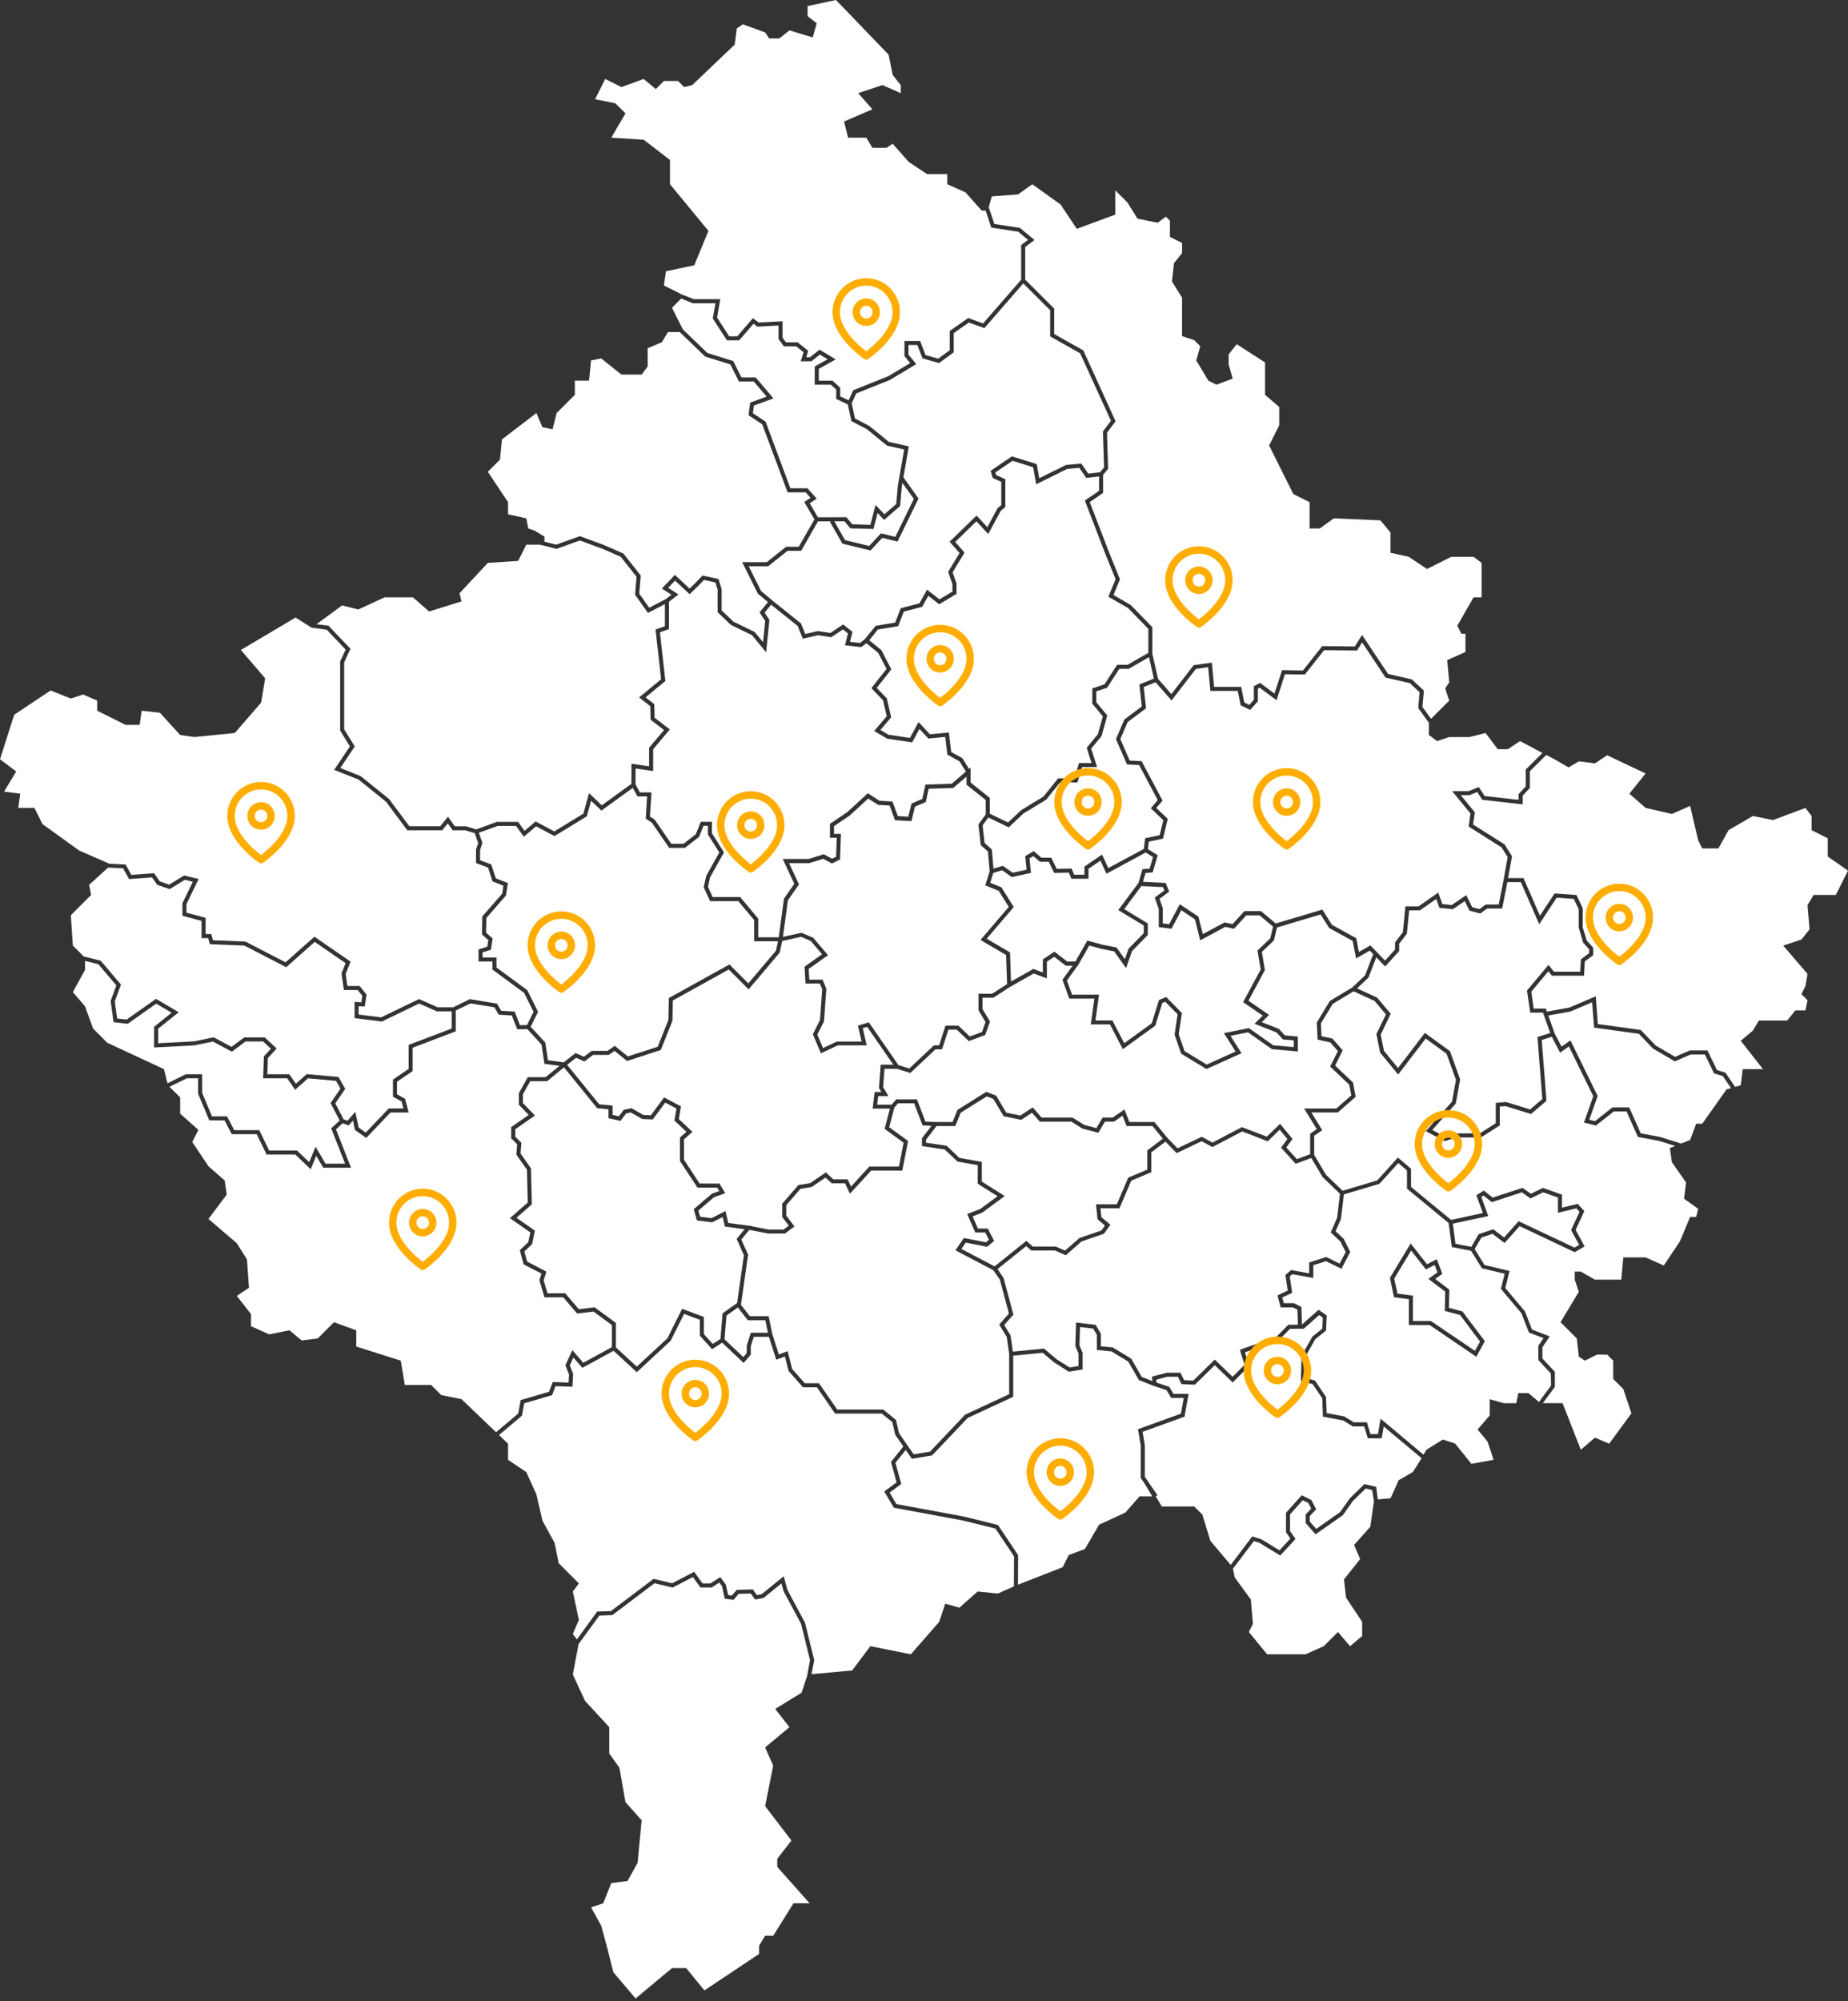 <svg xmlns="http://www.w3.org/2000/svg" width="400" height="433" viewBox="0 0 400 433" fill="none"><rect x="0" y="0" width="400" height="433" fill="#333333" stroke="none"/><path d="M165.662 285.66H161.857L159.71 282.893L157.248 284.653L156.82 289.781L160.89 293.637L161.633 292.772L161.653 291.093L162.518 288.377H166.211L165.662 285.66Z" fill="white"></path><path d="M217.906 289.262L216.278 286.596L218.384 284.215L216.42 276.869L215.016 274.845L206.805 270.531L208.627 267.875L213.398 268.801L214.07 268.241L213.256 266.674H211.099L209.349 262.686L212.208 261.567L215.922 258.83L211.628 256.134V252.115L207.243 251.331L204.486 248.716L199.561 247.984V246.285L201.616 243.599L199.693 243.517L197.872 238.715H194.392L193.589 239.641L192.469 243.904L196.56 246.875L195.298 253.275H188.562L183.963 258.291L182.915 256.042H180.036L178.673 254.791L175.692 256.836L173.26 257.222L170.187 260.763V263.042L171.958 265.362L169.902 266.908L166.189 266.898L162.18 266.115L160.46 268.211L161.925 271.477L160.379 282.323L162.292 284.785H166.372L167.145 288.57L168.569 293.067L170.492 292.355L171.479 296.221L174.196 299.294H177.279L181.206 304.982H191.157L193.935 307.23L194.596 310.089L196.427 312.755L197.77 314.678L201.311 314.098L208.911 306.08L208.993 306.05L218.435 301.665V292.965L217.906 289.262Z" fill="white"></path><path d="M239.638 148.803L237.298 149.586V151.937L239.668 154.816L238.427 159.272L236.189 161.979L237.461 165.978H234.205L233.208 169.305H229.433L226.452 173.018L221.517 176.02L218.343 179.021L213.937 176.885L212.686 178.584L213.113 182.379L214.68 183.793L215.036 187.944L217.061 187.344L219.187 188.83L222.209 188.178L221.904 185.248L223.745 184.159L225.414 185.594H227.561L228.721 188.005L231.946 187.924L232.495 189.257H234.724V187.507L238.539 184.902L239.892 187.832L247.594 183.671L247.859 181.372L251.013 180.71L251.796 177.465L249.09 174.89L250.596 173.11L246.567 165.54L243.942 165.408L241.551 159.924L243.362 155.691L247.147 152.842L246.618 148.091L249.751 146.829L248.703 142.189L244.288 144.723H242.273L239.638 148.803Z" fill="white"></path><path d="M194.273 117.18L190.966 116.376L188.423 119.103L182.349 117.638L179.642 112.907L179.835 112.795L177.048 112.815L173.415 119.184H170.455L166.263 122.522H162.061L164.747 127.894L167.107 129.878L173.375 134.894L174.301 137.173L177.027 136.542L179.734 136.959L182.491 135.107L184.526 136.715L183.987 138.872L186.164 139.116L187.212 138.282L189.542 135.413L193.775 134.701L194.955 131.597L199.014 130.549L200.653 127.589L203.349 129.684L206.157 127.996V126.388L205.221 123.732L207.693 119.663L205.547 117.21L211.377 111.543L213.706 114.067L215.925 109.956L216.728 109.285V104.258L214.866 103.404L214.429 101.867L219.028 98.734L224.4 100.423L224.939 103.475L230.739 100.606L234.056 100.311L235.541 102.478L238.105 102.183L238.97 101.135L238.726 93.351L240.466 91.042L233.801 76.441L227.31 72.788V67.131L221.49 61.322L213.065 70.998L209.698 69.787L206.442 72.076V76.217L203.257 78.557L199.676 77.55L198.557 74.65H196.644V76.736L198.323 78.791L192.615 82.21L185.34 85.12L184.353 87.257L185.055 90.543L188.189 92.181L192.391 95.61L196.715 96.587L195.545 103.282L198.821 107.87L194.273 117.18Z" fill="white"></path><path d="M158.702 78.12L160.483 81.661H163.556L167.422 86.199L163.179 87.755L162.965 89.414L165.713 91.235L171.075 105.652H174.778L176.772 107.891L175.266 108.888L177.037 111.93L183.192 111.91L184.485 113.446L188.392 113.558L189.511 109.254L191.424 111.279L193.988 109.061L194.344 105.052L195.707 97.258L191.993 96.424L187.669 92.883L184.291 91.123L183.508 87.511L180.995 86.311V84.286L179.835 83.238H176.345V79.3L179.133 77.734L177.454 76.726L175.623 78.181H173.323L173.934 76.218L172.336 74.946H169.681L168.511 73.348V70.428L163.932 70.672L163.098 70.041L159.994 73.643H157.349L154.276 68.892L154.867 65.616H149.952L147.449 64.598L145.455 66.592L147.795 71.263L153.117 76.38L158.702 78.12Z" fill="white"></path><path d="M180.586 112.795L182.916 116.875L188.125 118.136L190.679 115.399L193.792 116.162L197.801 107.952L195.329 104.492L195.207 105.164L194.83 109.488L191.361 112.5L189.957 111.004L189.061 114.453L188.919 114.443V114.473L188.624 114.433L184.066 114.321L182.784 112.784L180.586 112.795Z" fill="white"></path><path d="M248.331 253.075V248.913L251.699 246.38L249.471 243.653H243.854L242.979 241.415L241.117 242.686H239.164L237.739 245.108L234.26 244.182L231.889 242.686H225.052L223.373 240.763L221.043 242.3L217.248 241.537L215.02 237.782L213.575 237.223L207.948 240.753L206.778 243.653H202.698L200.439 246.604V247.255L204.896 247.906L207.663 250.541L212.517 251.406V255.669L217.472 258.793L212.578 262.394L210.522 263.188L211.672 265.823H213.788L215.182 268.499L213.646 269.771L209.027 268.865L208.091 270.239L215.274 274.004L222.162 268.489L223.546 269.72H228.521L230.536 270.595L233.669 267.858L238.401 266.24L239.164 265.182L237.566 263.819L237.231 260.573H241.748L244.21 254.804L248.331 253.075Z" fill="white"></path><path d="M187.7 222.182L186.744 222.467L187.598 226.191H181.331L177.688 227.901L175.938 223.78L177.485 220.717L177.973 214.063L177.454 212.812H174.351L174.147 209.159L177.932 206.473L175.49 203.604L173.395 202.698L169.315 203.604L168.765 206.117L162.04 214.073L157.736 209.77L145.638 216.475L145.547 220.85L143.034 227.188L135.728 229.569L133.022 227.382L131.75 228.257H128.362L126.49 229.671L124.709 228.867L122.756 230.393L129.695 238.94L132.595 239.225V241.239L133.938 241.545L135.037 240.12L136.695 239.784L139.249 241.25L140.877 241.321L143.736 237.454L147.388 239.388L146.931 242.145L149.881 244.902L148.05 246.52V250.936L151.428 256.084H155.732L156.983 258.18L154.541 259.045L151.153 261.945L151.54 263.267L153.971 263.583L157.034 262.046L157.634 264.62L162.854 265.302L162.813 265.353L166.313 266.035H169.61L170.729 265.19L169.315 263.338V260.439L172.815 256.41L175.358 256.003L178.757 253.673L180.374 255.168H183.467L184.21 256.735L188.178 252.401H194.578L195.585 247.253L191.475 244.251L192.624 239.876H188.88L189.318 236.274H190.762L190.254 235.409L190.63 230.363H193.357L187.7 222.182Z" fill="white"></path><path d="M239.489 189.053L238.186 186.214L235.602 187.974V190.131H231.909L231.359 188.809L228.185 188.89L227.015 186.469H225.102L223.657 185.238L222.833 185.716L223.159 188.87L218.997 189.775L216.911 188.3L214.999 188.87L214.337 191.017L216.769 192.004L219.425 196.257L213.574 203.114L218.621 206.075L218.834 212.383L223.678 209.646L225.723 210.42V207.601L228.215 205.912L230.993 208.039H232.774L235.348 203.521L238.665 204.417L241.686 205.017L243.477 207.54L244.261 205.292L247.567 201.903V200.255L242.053 196.918L246.438 191.017L247.282 188.076L248.839 187.944L249.572 185.441L247.984 184.454L239.489 189.053Z" fill="white"></path><path d="M192.933 144.824L189.769 148.833L191.956 151.122L192.892 155.212L190.562 157.939L192.302 158.977L196.962 159.668L198.824 156.24L201.296 158.885L205.376 158.488L205.885 162.721L208.317 164.064L209.741 166.373L210.077 166.078V169.314L214.238 172.641V176.06L218.186 177.962L221.035 175.297L225.868 172.346L229.022 168.419H232.563L233.55 165.102H236.266L235.218 161.795L237.64 158.854L238.708 155.019L236.429 152.251V148.955L239.074 148.069L241.801 143.847H244.06L248.557 141.263V136.074L244.172 131.566L239.909 129.114L241.476 125.329L239.125 119.53L234.811 108.297L237.894 106.201V103.088L235.116 103.403L233.621 101.226L230.986 101.46L224.281 104.787L223.629 101.104L219.173 99.7L215.439 102.233L215.602 102.772L217.606 103.698V109.691L216.619 110.515L213.903 115.552L211.349 112.794L206.76 117.261L208.775 119.571L206.19 123.834L207.035 126.235V128.494L203.291 130.752L200.93 128.911L199.597 131.302L195.619 132.34L194.418 135.484L190.013 136.216L188.141 138.536L190.776 140.683L192.933 144.824Z" fill="white"></path><path d="M214.735 215.023L217.981 212.937L217.767 206.639L212.232 203.383L218.347 196.22L216.18 192.761L213.27 191.57L214.206 188.518L213.84 184.255L212.283 182.851L211.774 178.384L213.362 176.237V173.104L209.2 169.787V168.037L206.321 170.499L201.02 170.662L200.379 173.541L198.049 174.538L197.276 177.672L193.715 177.468L192.555 174.304L190.062 174.152L187.925 172.778L183.978 176.41L180.518 178.771V180.429H182.024L181.831 185.954L180.071 186.839L178.199 185.822L175.095 186.778H170.802L172.938 191.367L170.537 194.806L169.469 202.711L173.478 201.826L176.031 202.915L179.226 206.68L175.044 209.64L175.177 211.97H178.046L178.86 213.964L178.351 221.005L176.906 223.864L178.148 226.774L181.139 225.36H186.501L185.697 221.911L188.058 221.199L194.468 230.468L196.818 231.19L202.149 226.184H203.269L204.652 221.931H207.45L209.902 224.271L212.558 223.295L213.321 221.148L211.795 218.604V215.023H214.735Z" fill="white"></path><path d="M248.438 199.812V202.305L245.019 205.815L243.737 209.468L241.163 205.856L238.456 205.317L235.77 204.594L233.278 208.969H233.247L230.938 212.154L232.047 215.217H237.887L237.103 220.802H240.776L243.34 225.727L249.292 221.413L250.869 216.366L252.426 215.735L255.824 219.195L255.133 223.804L256.384 227.426L261.186 230.346L267.444 227.518L264.92 223.539L270.303 222.451L275.604 226.175L280.04 226.561V225.106L277.7 224.903L276.316 223.397L271.544 221.515L273.314 219.744L269.072 216.834L272.877 209.773L272.185 205.673L274.942 203.038L275.553 200.504L272.643 198.062H269.743L267.108 200.962L265.205 200.545L259.782 203.465L258.653 198.927L255.692 196.953L253.566 200.952L250.808 200.606V196.658L249.944 194.216L252.009 192.67L251.724 191.937L247.044 191.713L243.33 196.709L248.438 199.812Z" fill="white"></path><path d="M296.486 205.682L293.525 207.371L292.793 203.596L287.685 200.788L285.854 197.857L276.412 200.676L275.74 203.474L273.136 205.967L273.787 209.904L270.226 216.528L274.682 219.6L273.115 221.167L276.829 222.632L278.121 224.036L280.919 224.281V227.506L275.303 227.007L270.114 223.355L266.339 224.128L268.73 227.882L261.13 231.311L255.666 227.984L254.241 223.864L254.893 219.468L252.217 216.752L251.586 216.996L250.05 221.93L243.039 227.007L240.251 221.656H236.1L236.884 216.07H231.44L229.965 212L232.173 208.948H230.698L228.184 207.015L226.597 208.083V211.705L223.748 210.637L218.651 213.516L214.988 215.887H212.668V218.339L214.286 221.035L213.248 223.945L209.697 225.268L207.093 222.785H205.292L203.908 227.038H202.494L197.05 232.156L194.12 231.26H191.444L191.149 235.218L192.299 237.172H190.091L189.867 239.024H192.991L193.988 237.864H198.475L200.306 242.686L202.494 242.778H206.187L207.235 240.163L213.472 236.246L215.619 237.07L217.806 240.753L220.859 241.374L223.535 239.604L225.448 241.811H232.132L234.666 243.399L237.321 244.091L238.664 241.811H240.842L243.395 240.061L244.454 242.778H249.877L252.644 246.166L254.872 248.466L260.112 245.963L262.432 247.224L268.811 243.877L274.194 245.942L277.073 243.165L279.769 246.441L278.416 248.282L280.705 250.806L283.585 249.737V245.311L285.019 244.314L282.272 239.848H289.252L292.488 237.009L292.05 234.699L287.909 230.772L289.588 227.425L287.94 225.542L285.192 224.942L285.03 221.228L287.838 216.589L292.691 213.669L295.459 211.054L297.229 206.465L296.486 205.682Z" fill="white"></path><path d="M331.213 219.108L330.522 214.316L335.171 208.771L336.331 210.236H342.039L342.182 207.58L343.972 206.227V205.403L342.67 203.948L341.714 200.712V196.734L340.655 194.496L336.942 194.231L333.167 199.97L329.189 190.874H326.269L325.139 196.581H321.894L320.408 197.66L318.068 197.039L317.04 194.974L314.466 196.724L311.566 196.429L310.885 194.496L307.344 196.978H305.014L304.515 202.025L302.847 204.212V205.789L299.815 209.116L297.902 207.132L296.203 211.528L293.73 213.858L298.065 215.852L301.026 219.352L298.848 223.859L299.56 227.38L302.603 231.093L308.412 223.493L313.846 227.441L316.053 233.566L315.097 238.785L310.01 244.493L312.767 245.958L315.148 245.236H320.296L323.756 243.018V238.633L325.953 238.439L331.183 240.057L333.838 237.798L332.78 224.388L335.548 223.513L333.981 219.108H331.213Z" fill="white"></path><path d="M280.447 251.81L277.283 248.32L278.657 246.448L276.988 244.434L274.404 246.947L268.869 244.81L262.418 248.188L260.088 246.926L254.675 249.501L252.274 247.018L249.201 249.328V253.631L244.867 255.453L242.313 261.425H238.192L238.396 263.358L240.349 265.006L238.935 266.95L234.112 268.608L230.684 271.6L228.333 270.572H223.205L222.127 269.616L215.91 274.591L217.223 276.504L217.243 276.575L219.349 284.45L217.365 286.699L218.739 288.957L219.237 292.457L225.973 291.796L228.679 294.085L231.518 295.886L233.451 295.561V292.885L232.759 291.236L232.912 286.159L237.155 286.658L238.284 288.581V291.308L240.858 291.552L244.857 293.984L247.115 297.911L249.415 298.816L249.333 297.87L252.579 297.016H255.53L256.283 298.623L258.287 298.715L262.937 294.177L266.803 297.901L269.387 295.306L268.37 292.05L276.255 289.273L278.85 286.648L280.936 286.627L280.824 283.361L279.867 282.893H277.202L276.51 280.289L278.728 279.241L278.229 275.863L279.46 274.805L283.377 275.517V273.156L287.061 271.986L289.971 273.411L291.273 270.908L290.133 268.618L288.037 266.665L289.421 263.49L290.032 258.301L286.267 254.669L283.825 250.548L280.447 251.81Z" fill="white"></path><path d="M159.445 268.068L161.175 265.962L156.912 265.403L156.434 263.327L154.134 264.477L150.848 264.07L150.156 261.638L154.094 258.28L155.681 257.711L155.233 256.958H150.96L147.175 251.199V246.132L148.579 244.891L145.985 242.459L146.422 239.864L143.99 238.572L141.304 242.215L138.995 242.113L136.543 240.709L135.525 240.912L134.294 242.53L131.71 241.94V240.017L129.247 239.773L122.074 230.941L118.422 233.943H114.759L113.182 236.771V238.674L115.787 241.37L111.523 244.331V245.939L112.846 247.261L112.673 249.581L114.932 252.806L115.115 260.58L111.788 263.5L115.776 266.278L115.166 269.198L113.497 270.775L114.087 272.962L118.269 275.15L117.669 277.032L118.503 279.83H122.339L125.279 283.279L128.718 282.872L133.317 286.26V291.541L137.835 295.702L144.458 289.567L147.643 283.188L152.354 284.958V288.651L154.277 290.788L155.945 289.71L156.403 284.175L159.547 281.926L161.023 271.599L159.445 268.068Z" fill="white"></path><path d="M126.376 228.652L128.076 227.38H131.474L133.061 226.291L135.9 228.58L142.371 226.484L144.68 220.675L144.772 215.944L157.887 208.679L161.977 212.779L167.95 205.718L168.397 203.673H163.239V199.074L159.81 194.984H153.695L152.321 191.972L152.881 189.48L155.689 184.453L153.217 180.526V178.684H152.281L151.314 181.065L148.241 183.456H144.843L141.099 178.003L139.766 177.118L140.071 172.325H137.975L136.958 170.474L130.182 175.388L127.943 173.261L127.028 176.619L120.007 180.903L116.039 178.786L113.384 181.045L111.695 178.705H107.716L103.646 180.18L104.42 182.398L103.911 183.914V186.142L106.333 187.038L107.319 190.049L109.934 191.077L109.517 193.753L105.264 198.637L105.213 201.801L106.628 203.063L106.261 205.505L104.45 206.074V207.163H107.462V209.34L114.126 214.244L116.466 218.925L114.869 222.16L118.023 225.589L118.613 229.405L122.012 229.862L124.576 227.848L126.376 228.652Z" fill="white"></path><path d="M141.01 171.452L140.674 176.672L141.733 177.374L145.304 182.573H147.939L150.595 180.518L151.693 177.812H154.095V180.274L156.709 184.435L153.677 189.848L153.24 191.873L154.257 194.101H160.22L164.116 198.761V202.8H168.563L169.692 194.437L171.931 191.242L169.428 185.86H175.024L178.3 184.832L180.091 185.809L180.976 185.361L181.118 181.261H179.643V178.259L183.458 175.665L187.833 171.636L190.346 173.253L193.175 173.426L194.335 176.58L196.594 176.713L197.306 173.864L199.626 172.867L200.318 169.763L205.985 169.59L209.068 166.945L207.684 164.727L205.059 163.272L204.601 159.446L200.948 159.803L199.015 157.727L197.438 160.627L191.995 159.823L189.217 158.164L191.934 154.98L191.15 151.551L188.607 148.895L191.893 144.734L190.082 141.244L187.518 139.169L186.419 140.023L182.899 139.626L183.54 137.052L182.451 136.188L179.938 137.876L177.059 137.439L173.772 138.202L172.653 135.435L166.904 130.836L165.5 132.555L166.538 134.142L165.826 141.142L162.794 137.449L158.205 135.211L155.326 132.453V127.57L154.837 126.023L152.365 125.484L151.195 126.705L149.272 128.567L146.108 125.626L144.622 127.183L146.85 128.628L144.795 130.205V136.126L142.842 136.808L144.022 147.349L139.728 150.89L141.61 152.355L141.692 155.295L144.988 157.829L141.376 162.112V166.833L137.561 166.274L137.551 169.713L138.497 171.452H141.01Z" fill="white"></path><path d="M220.774 49.316L223.928 51.931L221.903 53.447V60.498L228.181 66.776V72.28L234.479 75.821L241.469 91.154L239.607 93.637L239.851 101.43L238.762 102.753V106.66L235.873 108.634L239.933 119.205L242.415 125.341L241.011 128.739L244.755 130.916L249.425 135.719V141.477L250.667 146.89L253.546 150.177L258.369 143.929L262.306 143.36L262.785 148.62H268.655L269.317 151.988L270.395 152.537L271.402 151.408V148.488L272.735 147.755L275.859 150.075L277.507 144.998L282.025 145.079L286.196 139.799L293.247 139.88L294.814 137.387L300.451 145.832L305.599 147.002L308.204 149.434L307.878 152.964L309.75 155.528L313.688 151.591L312.813 148.956L313.688 147.643L313.25 142.831L317.198 141.07V137.133H316.313L315.438 135.383L318.948 129.248H320.698V121.8L318.948 120.477H314.125L308.865 123.112L304.927 120.477L300.98 119.602V115.227L298.792 112.592L288.719 112.154L285.647 114.352H283.459V108.654L279.949 106.904L274.699 96.384L276.886 92.009V88.061L273.824 85.436V78.426L267.689 74.478L265.939 76.676V78.863L266.814 81.926L263.303 83.238L261.553 82.363L258.928 77.988L259.803 74.915L258.491 73.603L255.856 72.728V64.405L253.668 60.895L254.106 56.958L255.856 54.77V52.572L253.231 51.26V47.76L252.356 46.874L250.595 48.197L246.22 47.322L244.033 43.812L241.398 41.187V46.437L233.075 49.51L229.565 44.249L223.44 39.864L220.367 42.062L214.679 42.499L214.008 44.829L215.229 48.462L220.774 49.316Z" fill="white"></path><path d="M299.06 311.207H296.059L295.285 308.644H292.833L290.717 307.341L286.342 306.527L286.21 302.58L284.134 299.486L281.58 298.805L281.723 293.351L284.063 289.21L286.22 287.48L286.322 285.1L285.528 284.54L282.201 287.501H282.038L279.22 287.521L276.747 290.034L269.462 292.598L270.378 295.539L266.817 299.13L262.941 295.386L258.627 299.609L255.717 299.476L254.974 297.889H252.644L250.273 298.53L250.324 299.151L253.092 300.077L254.007 301.603H257.273L256.388 306.527L247.312 309.803L247.791 312.723V319.53L250.528 323.519L250.161 323.763L251.474 325.961H258.494L260.244 327.711L261.994 333.408L266.39 338.608L271.05 332.432L272.993 333.042L276.951 335.453L279.301 332.9L278.355 331.536V327.334L281.763 323.529L283.849 324.567L284.887 326.571L283.493 328.026V329.227L284.897 330.814L290.066 327.182L292.182 324.18L295.336 321.107L297.88 321.718L298.226 324.424L300.983 324.2L302.743 320.263L305.806 318.513L307.709 315.521L299.508 308.654L299.06 311.207Z" fill="white"></path><path d="M312.727 283.655L312.819 279.474L309.176 276.716L311.14 275.292L310.529 273.695L308.647 274.661L305.442 270.591L301.779 276.655L302.471 279.901L305.829 280.339V285.823H309.715L319.249 292.294L320.358 290.279L316.034 284.52L312.727 283.655Z" fill="white"></path><path d="M335.676 297.188L332.97 294.268V291.215L334.089 289.536L330.935 288.316L329.317 284.154L324.871 278.874L325.685 275.608L320.77 274.427L318.41 270.642L314.248 269.828L313.556 264.629L304.542 257.192V253.254L302.66 251.646L298.59 256.133L290.888 258.433L290.247 263.744L289.087 266.41L290.847 268.048L292.261 270.876L290.359 274.529L286.991 272.881L284.264 273.756V276.523L279.716 275.699L279.167 276.177L279.685 279.718L277.549 280.735L277.874 281.977H280.082L281.69 282.781L281.812 286.596L285.404 283.401L287.164 284.632L287.021 287.888L284.691 289.76L282.545 293.566L282.422 298.103L284.62 298.704L287.021 302.275L287.143 305.765L290.979 306.477L293.014 307.739H295.863L296.636 310.303H298.254L298.834 306.965L308.103 314.749L308.795 313.66L312.305 311.473L314.971 312.358L318.481 316.733L323.294 315.858L321.981 311.92L319.824 309.306L322.449 306.253V302.743L325.501 303.618H328.198L328.635 301.431H330.823L333.112 303.343L335.727 299.803L335.676 297.188ZM319.549 293.566L309.446 286.698H304.949V281.112L301.734 280.685L300.849 276.493L305.335 269.055L308.876 273.552L310.993 272.464L312.193 275.608L310.647 276.727L313.699 279.036L313.618 282.984L316.548 283.757L321.391 290.198L319.549 293.566Z" fill="white"></path><path d="M246.915 312.756L246.325 309.235L255.614 305.878L256.225 302.479H253.508L252.501 300.801L249.5 299.804V299.783L246.518 298.613L244.219 294.615L240.577 292.407L237.412 292.101V288.815L236.629 287.472L233.77 287.136L233.648 291.074L234.329 292.712V296.303L231.338 296.802L228.143 294.767L225.691 292.702L219.312 293.333V302.225L209.442 306.814L201.751 314.913L197.375 315.635L196.053 313.732L193.825 316.51L195.076 321.099L192.553 322.951L194.028 325.443L208.578 328.129L216.005 329.961L220.37 336.483L220.339 342.883L230.015 339.098L231.328 336.473L234.828 335.16L237.901 329.9L243.588 327.275L246.661 323.765H249.398L247.902 321.241L246.915 319.796V312.756Z" fill="white"></path><path d="M354.531 246L352.068 240.475H349.321L345.435 243.538L342.85 242.897L344.865 237.189L339.584 226.414L337.682 227.767L335.891 224.328L333.703 225.02L334.741 238.176L331.384 241.035L325.859 239.335L324.628 239.437V243.507L320.548 246.112H315.206L312.683 246.905L308.613 244.748L314.28 238.389L315.145 233.648L313.11 228.001L308.593 224.704L302.63 232.498L298.733 227.767L297.93 223.738L299.985 219.485L297.512 216.565L292.985 214.489L288.477 217.206L285.914 221.428L286.036 224.206L288.406 224.725L290.624 227.268L288.986 230.555L292.863 234.238L293.432 237.321L289.576 240.699H283.838L286.198 244.535L284.459 245.745V249.897L286.992 254.17L290.614 257.65L298.113 255.401L302.579 250.456L305.418 252.888V256.815L314.087 263.958L320.965 262.462L319.561 258.616L321.178 257.609L323.091 259.125L329.542 257.019L331.353 258.301L333.958 257.029L338.089 258.494V261.302L341.497 260.478L342.921 262.045L341.049 266.125L342.993 269.686L340.836 270.938L328.911 265.301L325.665 268.954L323.051 266.959L320.649 267.773L319.194 270.266L321.321 273.705L326.744 275.007L325.828 278.701L330.081 283.758L331.607 287.685L335.433 289.16L333.846 291.531V293.922L336.552 296.842V300.077L333.947 303.608H338.221L342.168 313.691L345.231 311.056L348.304 312.378L353.116 305.806L351.366 300.545L349.179 298.358V294.41L347.866 293.098H345.669L343.044 294.41L341.731 293.535L341.293 289.598L337.783 286.087L341.731 279.515L340.856 276.89V275.14H342.168L345.231 276.89H350.929L351.366 272.067H356.189L360.127 273.817L363.637 268.567L365.824 263.307H367.137L367.574 261.557L364.512 259.359L364.949 255.859L361.887 251.474L361.449 248.411L362.589 247.953L359.109 246.854L354.531 246Z" fill="white"></path><path d="M318.463 269.787L320.061 267.04L323.215 265.982L325.555 267.763L328.699 264.232L340.797 269.95L341.814 269.35L340.064 266.165L341.885 262.207L341.193 261.454L337.215 262.421V259.114L334.01 257.985L331.273 259.308L329.391 257.985L322.91 260.111L321.119 258.677L320.631 258.982L322.136 263.113L314.465 264.771L315.035 269.116L318.463 269.787Z" fill="white"></path><path d="M395.614 185.318V181.381L392.114 179.621V176.558L390.791 174.808L383.791 177.433L379.406 176.558L374.146 179.621L371.958 183.568H368.448L367.573 181.818L365.823 174.371L361.886 176.121L356.188 174.808L352.678 171.735L356.188 167.36L347.865 163.413L345.23 165.173L341.73 164.735L339.532 166.048L336.47 164.288L334.689 163.352L331.138 166.862V170.484L329.581 172.173V174.045L320.842 173.058L319.753 171.369L318.064 172.051H316.182L319.224 175.764L318.847 178.4L325.674 182.714L327.272 185.278L326.427 189.999H329.765L333.316 198.138L336.49 193.316L341.231 193.651L342.585 196.541V200.651L343.449 203.51L344.853 205.067V206.665L343.022 208.028L342.869 211.111H335.9L335.147 210.154L331.443 214.58L331.962 218.233H334.598L334.832 218.884L339.705 218.009L345.403 215.567L345.851 221.58L355.14 222.852L358.365 226.22L362.577 228.672L365.762 227.278H369.578L371.633 231.531L373.464 232.091L375.56 235.174L376.781 234.828L377.219 231.328H381.594L376.781 225.192L379.406 222.995L380.719 220.807H386.854L388.604 218.62H390.791L391.239 216.432L389.917 215.109L390.791 213.359L391.239 210.734L385.979 204.599L389.917 203.287L391.677 201.089L391.239 195.839L392.552 193.641H397.364L399.999 188.391L395.614 185.318Z" fill="white"></path><path d="M371.004 232.254L369.03 228.164H365.948L362.519 229.65L357.777 226.872L354.725 223.677L345.039 222.355L344.622 216.85L339.911 218.865L335.129 219.719L336.513 223.626L337.998 226.465L339.921 225.102L345.812 237.138L344.001 242.276L345.232 242.592L349.017 239.6H352.639L355.142 245.227L359.344 246.01L363.872 247.435L365.825 246.661L367.138 243.151H368.451L373.711 235.704L374.677 235.429L372.907 232.834L371.004 232.254Z" fill="white"></path><path d="M215.465 330.734L208.394 328.994L193.478 326.227L191.392 322.716L194.068 320.742L192.857 316.317L195.523 312.979L193.783 310.446L193.152 307.719L190.853 305.857H180.749L176.822 300.17H173.8L170.687 296.639L169.893 293.515L168.011 294.207L166.444 289.252H163.158L162.507 291.297V293.098L160.96 294.909L156.31 290.514L154.123 291.928L151.477 288.988V285.569L148.069 284.287L145.169 290.097L137.833 296.904L132.817 292.274L126.051 295.967L124.108 293.729L123.335 295.428L124.057 297.249L123.904 300.058L120.231 299.925L119.509 301.869L113.465 303.629L112.977 306.315L108.012 310.507L109.965 312.379V315.879L113.913 318.514L116.1 323.327L117.413 329.025L120.048 333.847L120.923 338.222L125.298 342.608L123.986 344.358L125.298 350.493L123.986 353.555L124.871 354.725L129.266 348.692L132.227 348.6L141.466 341.621L145.474 342.577L150.256 340.094L152.057 342.608H153.777L155.903 341.234L157.104 342.862L157.602 345.121L158.406 345.233L159.464 344.012L162.954 343.9L163.819 345.131L164.877 344.927L169.639 341.061L170.432 344.001L174.228 351.083L176.242 359.223L175.662 362.244L184.443 361.441L188.391 356.191L197.151 357.941L203.286 350.93L204.599 346.983L207.661 347.858L211.609 344.358L215.994 344.795L219.464 343.249L219.494 336.757L215.465 330.734Z" fill="white"></path><path d="M295.598 322.075L292.82 324.781L290.694 327.813L284.752 331.985L282.615 329.553V327.681L283.816 326.419L283.195 325.229L281.974 324.608L279.227 327.671V331.262L280.417 332.982L277.111 336.573L272.583 333.816L271.392 333.45L266.875 339.422L267.251 341.294L270.751 346.107L271.189 351.367L270.314 353.117L274.262 357.94H282.584L286.522 356.19L289.595 353.117L292.22 356.19L294.845 353.992V350.93L291.345 345.669L290.907 341.732L294.407 337.347L293.095 334.284L296.605 330.336L297.043 327.274L297.388 324.852L297.002 322.41L295.598 322.075Z" fill="white"></path><path d="M125.512 116.01L130.833 117.973L134.933 119.774L138.688 124.526L138.362 128.433L140.519 131.495L144.121 129.623L145.332 128.687L143.256 127.344L146.074 124.393L149.259 127.354L150.571 126.082L152.067 124.526L155.516 125.279L156.198 127.497V132.075L158.762 134.527L163.351 136.745L165.162 138.953L165.63 134.354L164.409 132.502L166.22 130.274L164.043 128.453L160.644 121.646H165.955L170.147 118.309H172.894L176.283 112.377L174.085 108.623L175.448 107.717L174.38 106.527H170.473L164.989 91.814L162.018 89.831L162.374 87.114L165.935 85.811L163.147 82.535H159.932L158.09 78.842L152.637 77.153L147.428 72.127L147.122 71.852H144.579L143.266 74.04L140.193 75.352V79.3L138.881 81.05H134.506L130.121 77.55L127.933 77.987L127.496 82.362H124.423V85.435L120.485 89.373L119.6 92.883L117.413 92.445L116.1 89.373L108.652 95.07L108.215 99.456L105.59 102.081L109.965 108.653V111.278L113.913 112.153L114.35 114.351L115.663 114.789L117.85 116.101V117.21L120.384 117.851L125.512 116.01Z" fill="white"></path><path d="M28.418 189.297L33.342 188.93L34.583 190.711L36.618 191.413L39.854 189.429L42.998 190.192L40.362 195.615V197.477L44.503 198.586V202.106H45.734L46.101 203.449L53.121 203.734L61.81 208.221L68.058 202.676L75.882 208.069L74.823 210.724L75.19 213.339H77.835L79.341 215.201L78.954 217.785L77.621 217.714V219.525L82.505 220.125L90.696 216.168L94.715 217.948H98.113L101.694 216.188L107.575 217.155L108.471 218.701L111.391 218.874L112.551 221.825L114.067 221.804L115.491 218.925L113.436 214.825L106.588 209.788V208.038H103.577V205.433L105.479 204.833L105.693 203.409L104.33 202.188L104.391 198.301L108.695 193.366L108.959 191.637L106.609 190.711L105.632 187.709L103.038 186.753V183.772L103.495 182.408L102.753 180.272L100.677 179.651H97.991L96.923 178.156L95.722 179.651H88.162L83.553 173.465L77.591 168.663L72.331 166.587L75.739 161.5L73.623 158.071V143.114L74.813 140.561L70.733 136.257L67.478 135.819H67.467L63.967 133.622L52.134 140.632L57.395 146.767L56.52 152.027L50.822 158.6L42.062 159.475L38.999 159.038L34.614 154.215L30.666 153.777L30.229 156.84H27.166L21.031 153.777V151.59L17.968 150.267L15.333 151.152L10.958 149.392L3.073 154.652L0 164.288L3.51 166.923L0.875 171.298L4.385 171.735L3.948 174.808H7.448L9.198 178.308L17.093 184.006L23.656 186.885L27.197 187.058L28.418 189.297Z" fill="white"></path><path d="M75.861 140.387L74.497 143.308V157.816L76.786 161.52L73.663 166.17L78.079 167.94L84.224 172.895L88.609 178.776H95.304L96.963 176.7L98.438 178.776L100.87 178.796L103.077 179.458L107.554 177.83H112.143L113.537 179.763L115.928 177.738L119.977 179.895L126.275 176.049L127.496 171.613L130.254 174.248L136.674 169.599L136.684 165.254L140.499 165.814V161.784L143.725 157.959L140.825 155.731L140.744 152.79L138.332 150.908L143.094 146.97L141.893 136.206L143.918 135.504V130.711L140.245 132.624L137.467 128.677L137.783 124.8L134.374 120.486L130.508 118.787L125.512 116.945L120.466 118.756L116.854 117.851H113.913L112.163 121.361L105.59 121.799L99.455 128.371L99.893 130.121L92.882 132.309L89.372 129.246H83.247L77.549 131.871L74.039 130.996L68.494 135.066L71.099 135.382L75.861 140.387Z" fill="white"></path><path d="M155.905 64.741L155.203 68.709L157.828 72.768H159.589L162.966 68.851L164.208 69.787L169.387 69.502V73.063L170.119 74.071H172.642L174.942 75.902L174.515 77.306H175.318L177.384 75.658L180.884 77.754L177.231 79.819V82.363H180.182L181.871 83.899V85.761L183.682 86.616L184.689 84.439L192.259 81.406L197.01 78.558L195.769 77.042V73.776H199.157L200.327 76.828L203.085 77.601L205.567 75.78V71.619L209.566 68.81L212.791 69.981L221.033 60.518V53.009L222.518 51.9L220.402 50.14L214.562 49.245L213.341 45.562H212.486L208.986 41.624L205.038 39.864V37.676H200.663L196.715 35.051L193.215 31.104L191.893 31.979H188.83L187.518 29.791H183.57L182.695 26.291L188.83 23.656L185.768 20.156L191.018 18.406L194.965 20.156V18.406L193.215 16.208L192.34 11.833L180.945 0L174.81 1.313V3.5L176.783 5.036L175.908 8.109L170.872 6.573L168.674 8.323H166.487L165.612 7.01L160.789 5.26L159.477 6.135L159.039 9.635L149.841 18.406L148.081 18.843L146.769 17.52H143.706L141.956 19.281L139.321 17.083L134.508 18.843L130.998 17.083L128.811 21.468L133.186 22.343L135.383 24.531L132.311 29.791L139.321 30.229L145.019 34.614V39.864L153.341 49.947L150.279 57.395L144.144 58.707L143.706 61.77L147.583 63.713L150.197 64.741H155.905Z" fill="white"></path><path d="M26.18 213.035L24.847 216.697L25.356 220.381L27.411 220.604L33.77 216.128L38.684 219.017L34.228 222.588V225.722L41.991 225.325L46.234 224.44L50.111 226.516L52.858 224.471H57.304L59.878 226.872L57.986 228.927L57.864 232.437H62.625L64.04 234.493L66.37 232.417L73.268 233.028L74.723 235.602L72.576 238.735L74.367 242.195L75.211 242.48L76.91 240.567L77.633 243.975L79.159 245.064L84.154 239.834H87.329L86.932 238.328L85.06 237.311V233.597L88.448 231.277V226.088L97.778 222.538V218.824H94.533L90.717 217.135L82.649 221.032L76.748 220.299V216.789L78.213 216.87L78.416 215.456L77.419 214.215H74.438L73.919 210.623L74.804 208.395L68.12 203.796L61.944 209.28L52.898 204.6L45.43 204.295L45.064 202.982H43.629V199.258L39.488 198.149V195.422L41.737 190.793L39.997 190.366L36.731 192.38L34.035 191.454L32.905 189.837L27.93 190.213L26.638 187.863L23.382 187.73L19.282 191.454L19.719 193.642L15.334 198.027L15.771 204.6L18.122 206.95L21.805 207.876L26.18 213.035Z" fill="white"></path><path d="M173.396 351.347L169.601 344.286L169.143 342.597L165.266 345.751L163.435 346.087L162.509 344.794L159.874 344.866L158.765 346.168L156.872 345.914L156.292 343.228L155.692 342.414L154.034 343.482H151.612L149.984 341.223L145.589 343.502L141.672 342.566L132.535 349.465L129.737 349.556L125.23 355.732L123.988 362.315L126.623 368.013L131.874 373.71V379.408L134.061 382.471L135.384 389.918L138.884 393.866L138.009 403.064L135.821 407.002L132.311 407.449L130.561 411.824L127.936 412.699L130.124 416.647L131.436 421.47L132.749 426.72L137.571 432.418L145.457 425.845H148.529L152.467 430.667L164.3 422.782V421.022L165.612 418.834H167.362L171.748 411.824H175.248L168.237 403.939V402.189L171.31 398.241L165.612 390.793L167.362 382.033L165.612 378.096L170.873 373.71L167.8 369.763L173.498 366.263L174.708 362.62L175.329 359.191L173.396 351.347Z" fill="white"></path><path d="M112.701 302.938L118.837 301.147L119.64 299.031L123.079 299.153L123.171 297.393L122.377 295.409L123.883 292.132L126.254 294.869L132.44 291.481V286.709L128.472 283.789L124.911 284.207L121.93 280.707H117.85L116.751 277.023L117.209 275.579L113.332 273.564L112.518 270.501L114.36 268.751L114.797 266.666L110.371 263.583L114.228 260.195L114.065 253.103L111.765 249.827L111.938 247.599L110.646 246.296V243.875L114.441 241.239L112.305 239.032V236.549L114.238 233.069H118.104L121.085 230.627L117.84 230.18L117.199 225.998L114.146 222.671L111.959 222.712L110.778 219.71L107.94 219.547L107.024 217.96L101.825 217.105L98.65 218.652V223.149L89.32 226.7V231.747L85.932 234.056V236.783L87.682 237.739L88.456 240.71H84.528L79.268 246.215L76.836 244.495L76.409 242.45L75.473 243.508L74.16 243.051L72.726 244.373L75.982 252.665H69.968L68.442 250.081L67.252 252.991L63.925 249.817H57.708L55.571 245.411H50.169L48.602 242.42H45.305L42.884 236.661V233.313H40.432L36.688 235.155L38.997 237.455V240.965L42.935 244.465L41.622 247.1L45.122 252.35L48.632 255.423L49.07 258.485L45.122 263.746L51.257 269.006L53.455 272.506L53.893 278.641L51.257 280.391L54.33 284.339V286.964L58.268 288.714L62.653 287.839L65.278 290.037L68.788 289.599L72.288 286.089L77.111 287.839V291.349L86.746 294.412L87.621 299.672H93.319L95.507 301.859L99.892 302.734L107.37 309.897L112.172 305.848L112.701 302.938Z" fill="white"></path><path d="M43.76 232.437V236.486L45.886 241.543H49.142L50.699 244.534H56.122L58.258 248.94H64.272L66.927 251.463L68.301 248.116L70.468 251.789H74.7L71.689 244.137L73.52 242.448L71.556 238.674L73.683 235.55L72.737 233.861L66.663 233.322L63.875 235.804L62.165 233.312H56.956L57.119 228.57L58.645 226.922L56.956 225.345H53.141L50.19 227.553L46.1 225.365L42.06 226.189L33.351 226.647V222.171L37.146 219.128L33.809 217.165L27.643 221.519L24.581 221.173L23.95 216.595L25.181 213.207L21.294 208.628L18.405 207.916V209.859L15.77 214.672L18.405 217.745L20.155 222.557L23.217 225.63L35.488 231.328L36.251 234.39L40.229 232.437H43.76Z" fill="white"></path><path d="M307.277 149.79L305.161 147.806L299.901 146.615L294.834 138.995L293.725 140.755L286.603 140.684L282.431 145.954L278.127 145.883L276.306 151.509L272.653 148.793L272.267 149.006V151.743L270.588 153.615L268.523 152.588L267.922 149.495H261.98L261.512 144.357L258.836 144.743L253.576 151.56L250.127 147.612L247.553 148.65L248.062 153.249L244.063 156.251L242.496 159.924L244.521 164.563L247.095 164.695L251.633 173.222L250.28 174.819L252.762 177.18L251.724 181.463L248.652 182.104L248.458 183.722L250.585 185.045L249.496 188.768L247.939 188.901L247.39 190.803L252.315 191.048L253.067 192.92L250.982 194.487L251.674 196.46V199.787L253.067 199.96L255.367 195.646L259.406 198.343L260.352 202.117L265.063 199.584L266.793 199.95L269.347 197.142H272.948L276.133 199.818L286.226 196.806L288.292 200.103L293.562 203.003L294.132 205.984L296.625 204.559L299.789 207.846L301.956 205.455V203.918L303.655 201.69L304.205 196.104H307.054L311.306 193.123L312.192 195.606L314.216 195.83L317.36 193.683L318.663 196.298L320.219 196.715L321.593 195.707H324.401L325.459 190.356L326.334 185.462L325.022 183.356L317.889 178.838L318.286 176.02L314.318 171.177H317.889L320.087 170.291L321.339 172.235L328.695 173.069V171.828L330.251 170.139V166.496L333.863 162.925L329.01 160.351L326.385 162.101H324.187L321.562 158.601L318.062 159.476H313.677L311.052 160.351L309.292 159.038V156.403L306.972 153.188L307.277 149.79Z" fill="white"></path><circle cx="280.692" cy="118.336" r="3.313" fill="white"></circle><circle cx="4.26" cy="4.26" r="4.26" transform="matrix(-1 0 0 1 288.74 204.011)" fill="white"></circle><path d="M266 125.545C266 130.636 259.5 135 259.5 135C259.5 135 253 130.636 253 125.545C253 123.809 253.685 122.145 254.904 120.917C256.123 119.69 257.776 119 259.5 119C261.224 119 262.877 119.69 264.096 120.917C265.315 122.145 266 123.809 266 125.545Z" stroke="#FFAD00" stroke-width="1.6" stroke-linecap="round" stroke-linejoin="round"></path><path d="M259.5 127.727C260.697 127.727 261.667 126.75 261.667 125.545C261.667 124.34 260.697 123.364 259.5 123.364C258.303 123.364 257.333 124.34 257.333 125.545C257.333 126.75 258.303 127.727 259.5 127.727Z" stroke="#FFAD00" stroke-width="1.6" stroke-linecap="round" stroke-linejoin="round"></path><path d="M285 173.545C285 178.636 278.5 183 278.5 183C278.5 183 272 178.636 272 173.545C272 171.809 272.685 170.145 273.904 168.917C275.123 167.69 276.776 167 278.5 167C280.224 167 281.877 167.69 283.096 168.917C284.315 170.145 285 171.809 285 173.545Z" stroke="#FFAD00" stroke-width="1.6" stroke-linecap="round" stroke-linejoin="round"></path><path d="M278.5 175.727C279.697 175.727 280.667 174.75 280.667 173.545C280.667 172.34 279.697 171.364 278.5 171.364C277.303 171.364 276.333 172.34 276.333 173.545C276.333 174.75 277.303 175.727 278.5 175.727Z" stroke="#FFAD00" stroke-width="1.6" stroke-linecap="round" stroke-linejoin="round"></path><path d="M242 173.545C242 178.636 235.5 183 235.5 183C235.5 183 229 178.636 229 173.545C229 171.809 229.685 170.145 230.904 168.917C232.123 167.69 233.776 167 235.5 167C237.224 167 238.877 167.69 240.096 168.917C241.315 170.145 242 171.809 242 173.545Z" stroke="#FFAD00" stroke-width="1.6" stroke-linecap="round" stroke-linejoin="round"></path><path d="M235.5 175.727C236.697 175.727 237.667 174.75 237.667 173.545C237.667 172.34 236.697 171.364 235.5 171.364C234.303 171.364 233.333 172.34 233.333 173.545C233.333 174.75 234.303 175.727 235.5 175.727Z" stroke="#FFAD00" stroke-width="1.6" stroke-linecap="round" stroke-linejoin="round"></path><path d="M210 142.545C210 147.636 203.5 152 203.5 152C203.5 152 197 147.636 197 142.545C197 140.809 197.685 139.145 198.904 137.917C200.123 136.69 201.776 136 203.5 136C205.224 136 206.877 136.69 208.096 137.917C209.315 139.145 210 140.809 210 142.545Z" stroke="#FFAD00" stroke-width="1.6" stroke-linecap="round" stroke-linejoin="round"></path><path d="M203.5 144.727C204.697 144.727 205.667 143.75 205.667 142.545C205.667 141.34 204.697 140.364 203.5 140.364C202.303 140.364 201.333 141.34 201.333 142.545C201.333 143.75 202.303 144.727 203.5 144.727Z" stroke="#FFAD00" stroke-width="1.6" stroke-linecap="round" stroke-linejoin="round"></path><path d="M169 178.545C169 183.636 162.5 188 162.5 188C162.5 188 156 183.636 156 178.545C156 176.809 156.685 175.145 157.904 173.917C159.123 172.69 160.776 172 162.5 172C164.224 172 165.877 172.69 167.096 173.917C168.315 175.145 169 176.809 169 178.545Z" stroke="#FFAD00" stroke-width="1.6" stroke-linecap="round" stroke-linejoin="round"></path><path d="M162.5 180.727C163.697 180.727 164.667 179.75 164.667 178.545C164.667 177.34 163.697 176.364 162.5 176.364C161.303 176.364 160.333 177.34 160.333 178.545C160.333 179.75 161.303 180.727 162.5 180.727Z" stroke="#FFAD00" stroke-width="1.6" stroke-linecap="round" stroke-linejoin="round"></path><path d="M128 204.545C128 209.636 121.5 214 121.5 214C121.5 214 115 209.636 115 204.545C115 202.809 115.685 201.145 116.904 199.917C118.123 198.69 119.776 198 121.5 198C123.224 198 124.877 198.69 126.096 199.917C127.315 201.145 128 202.809 128 204.545Z" stroke="#FFAD00" stroke-width="1.6" stroke-linecap="round" stroke-linejoin="round"></path><path d="M121.5 206.727C122.697 206.727 123.667 205.75 123.667 204.545C123.667 203.34 122.697 202.364 121.5 202.364C120.303 202.364 119.333 203.34 119.333 204.545C119.333 205.75 120.303 206.727 121.5 206.727Z" stroke="#FFAD00" stroke-width="1.6" stroke-linecap="round" stroke-linejoin="round"></path><path d="M98 264.545C98 269.636 91.5 274 91.5 274C91.5 274 85 269.636 85 264.545C85 262.809 85.685 261.145 86.904 259.917C88.123 258.69 89.776 258 91.5 258C93.224 258 94.877 258.69 96.096 259.917C97.315 261.145 98 262.809 98 264.545Z" stroke="#FFAD00" stroke-width="1.6" stroke-linecap="round" stroke-linejoin="round"></path><path d="M91.5 266.727C92.697 266.727 93.667 265.75 93.667 264.545C93.667 263.34 92.697 262.364 91.5 262.364C90.303 262.364 89.333 263.34 89.333 264.545C89.333 265.75 90.303 266.727 91.5 266.727Z" stroke="#FFAD00" stroke-width="1.6" stroke-linecap="round" stroke-linejoin="round"></path><path d="M157 301.545C157 306.636 150.5 311 150.5 311C150.5 311 144 306.636 144 301.545C144 299.809 144.685 298.145 145.904 296.917C147.123 295.69 148.776 295 150.5 295C152.224 295 153.877 295.69 155.096 296.917C156.315 298.145 157 299.809 157 301.545Z" stroke="#FFAD00" stroke-width="1.6" stroke-linecap="round" stroke-linejoin="round"></path><path d="M150.5 303.727C151.697 303.727 152.667 302.75 152.667 301.545C152.667 300.34 151.697 299.364 150.5 299.364C149.303 299.364 148.333 300.34 148.333 301.545C148.333 302.75 149.303 303.727 150.5 303.727Z" stroke="#FFAD00" stroke-width="1.6" stroke-linecap="round" stroke-linejoin="round"></path><path d="M236 318.545C236 323.636 229.5 328 229.5 328C229.5 328 223 323.636 223 318.545C223 316.809 223.685 315.145 224.904 313.917C226.123 312.69 227.776 312 229.5 312C231.224 312 232.877 312.69 234.096 313.917C235.315 315.145 236 316.809 236 318.545Z" stroke="#FFAD00" stroke-width="1.6" stroke-linecap="round" stroke-linejoin="round"></path><path d="M229.5 320.727C230.697 320.727 231.667 319.75 231.667 318.545C231.667 317.34 230.697 316.364 229.5 316.364C228.303 316.364 227.333 317.34 227.333 318.545C227.333 319.75 228.303 320.727 229.5 320.727Z" stroke="#FFAD00" stroke-width="1.6" stroke-linecap="round" stroke-linejoin="round"></path><path d="M283 296.545C283 301.636 276.5 306 276.5 306C276.5 306 270 301.636 270 296.545C270 294.809 270.685 293.145 271.904 291.917C273.123 290.69 274.776 290 276.5 290C278.224 290 279.877 290.69 281.096 291.917C282.315 293.145 283 294.809 283 296.545Z" stroke="#FFAD00" stroke-width="1.6" stroke-linecap="round" stroke-linejoin="round"></path><path d="M276.5 298.727C277.697 298.727 278.667 297.75 278.667 296.545C278.667 295.34 277.697 294.364 276.5 294.364C275.303 294.364 274.333 295.34 274.333 296.545C274.333 297.75 275.303 298.727 276.5 298.727Z" stroke="#FFAD00" stroke-width="1.6" stroke-linecap="round" stroke-linejoin="round"></path><path d="M320 247.545C320 252.636 313.5 257 313.5 257C313.5 257 307 252.636 307 247.545C307 245.809 307.685 244.145 308.904 242.917C310.123 241.69 311.776 241 313.5 241C315.224 241 316.877 241.69 318.096 242.917C319.315 244.145 320 245.809 320 247.545Z" stroke="#FFAD00" stroke-width="1.6" stroke-linecap="round" stroke-linejoin="round"></path><path d="M313.5 249.727C314.697 249.727 315.667 248.75 315.667 247.545C315.667 246.34 314.697 245.364 313.5 245.364C312.303 245.364 311.333 246.34 311.333 247.545C311.333 248.75 312.303 249.727 313.5 249.727Z" stroke="#FFAD00" stroke-width="1.6" stroke-linecap="round" stroke-linejoin="round"></path><path d="M357 198.545C357 203.636 350.5 208 350.5 208C350.5 208 344 203.636 344 198.545C344 196.809 344.685 195.145 345.904 193.917C347.123 192.69 348.776 192 350.5 192C352.224 192 353.877 192.69 355.096 193.917C356.315 195.145 357 196.809 357 198.545Z" stroke="#FFAD00" stroke-width="1.6" stroke-linecap="round" stroke-linejoin="round"></path><path d="M350.5 200.727C351.697 200.727 352.667 199.75 352.667 198.545C352.667 197.34 351.697 196.364 350.5 196.364C349.303 196.364 348.333 197.34 348.333 198.545C348.333 199.75 349.303 200.727 350.5 200.727Z" stroke="#FFAD00" stroke-width="1.6" stroke-linecap="round" stroke-linejoin="round"></path><path d="M194 67.546C194 72.636 187.5 77 187.5 77C187.5 77 181 72.636 181 67.546C181 65.809 181.685 64.145 182.904 62.917C184.123 61.69 185.776 61 187.5 61C189.224 61 190.877 61.69 192.096 62.917C193.315 64.145 194 65.809 194 67.546Z" stroke="#FFAD00" stroke-width="1.6" stroke-linecap="round" stroke-linejoin="round"></path><path d="M187.5 69.727C188.697 69.727 189.667 68.75 189.667 67.546C189.667 66.341 188.697 65.364 187.5 65.364C186.303 65.364 185.333 66.341 185.333 67.546C185.333 68.75 186.303 69.727 187.5 69.727Z" stroke="#FFAD00" stroke-width="1.6" stroke-linecap="round" stroke-linejoin="round"></path><path d="M63 176.545C63 181.636 56.5 186 56.5 186C56.5 186 50 181.636 50 176.545C50 174.809 50.685 173.145 51.904 171.917C53.123 170.69 54.776 170 56.5 170C58.224 170 59.877 170.69 61.096 171.917C62.315 173.145 63 174.809 63 176.545Z" stroke="#FFAD00" stroke-width="1.6" stroke-linecap="round" stroke-linejoin="round"></path><path d="M56.5 178.727C57.697 178.727 58.667 177.75 58.667 176.545C58.667 175.34 57.697 174.364 56.5 174.364C55.303 174.364 54.333 175.34 54.333 176.545C54.333 177.75 55.303 178.727 56.5 178.727Z" stroke="#FFAD00" stroke-width="1.6" stroke-linecap="round" stroke-linejoin="round"></path></svg>